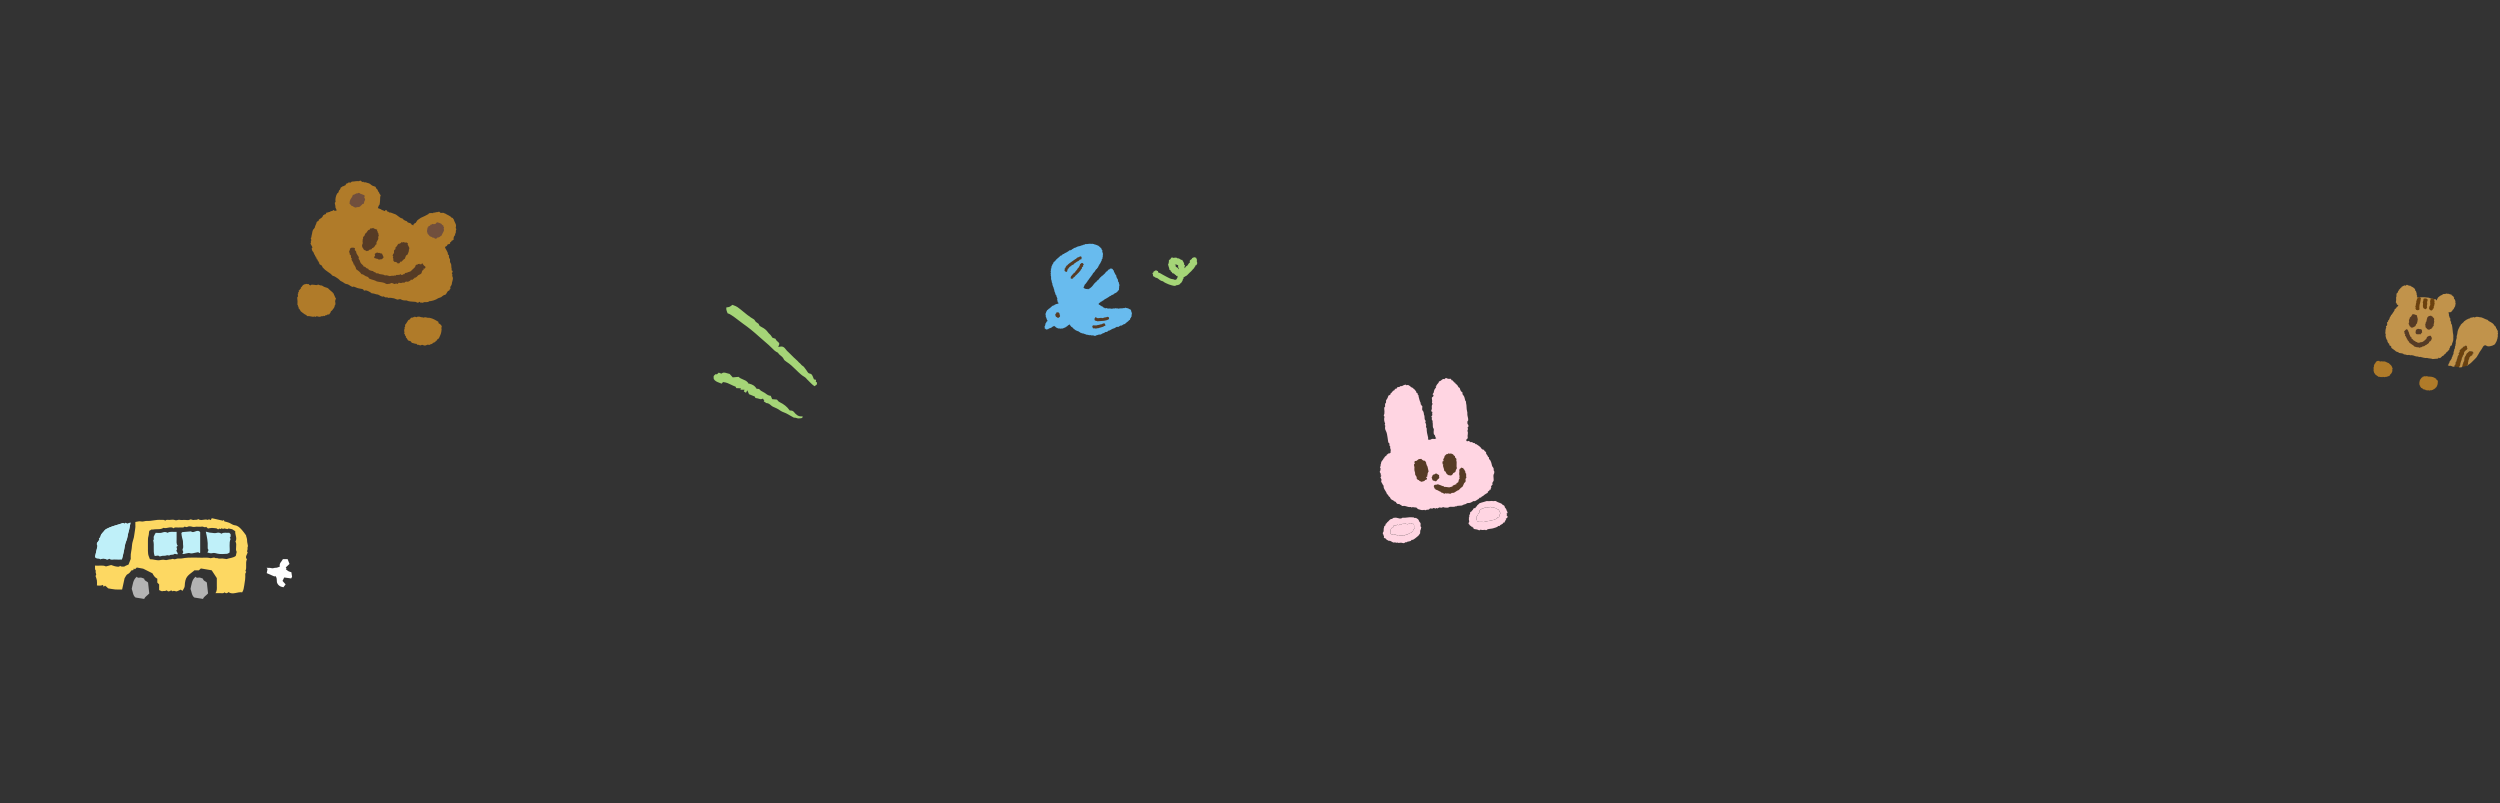 <?xml version="1.0" encoding="UTF-8"?><svg id="_レイヤー_3" xmlns="http://www.w3.org/2000/svg" viewBox="0 0 990 318"><rect x="0" y="0" width="990" height="318" fill="#333333" stroke="none"/><defs><style>.cls-1{fill:#a5d577;}.cls-2{fill:#563b25;}.cls-3{fill:#b07b29;}.cls-4{fill:#bff0f9;}.cls-5{fill:#b3b3b3;}.cls-6{fill:#6b410e;}.cls-7{fill:#fff;}.cls-8{fill:#ffd5e2;}.cls-9{fill:#c1934b;}.cls-10{fill:#68bbee;}.cls-11{fill:#fdd862;}.cls-12{fill:#714f3d;}</style></defs><path class="cls-1" d="M316.39,165.71c-.39,0-.71-.06-1.01-.18-.22-.09-.51-.14-.8-.14-.07,0-.14,0-.2,0l-.72-.4c-.65-.36-1.27-.7-1.89-1.07-.43-.26-.88-.43-1.32-.6-.54-.21-1.05-.41-1.5-.75-.83-.64-1.81-1.06-2.75-1.47l-.14-.06c-.26-.11-.51-.33-.77-.55-.48-.41-1.03-.88-1.85-.88h0c-.31-.31-.7-.48-1.04-.61l.29-.2-.56-.95-.46.16c-.11.06-.16.09-.28.09-.07,0-.16-.01-.26-.03-.83-.27-1.43-.38-1.99-.47l-.23-.56-2.31-.94-.65-1.55-.55.99-.85-.53.28-.67h-1.62s.17-.57.17-.57l-1.81-.07-.3-.6-.2-.07c-.51-.17-1-.41-1.53-.67-.9-.45-1.84-.91-2.97-1.03l-.26-.03-.54.63c-.26-.11-.53-.21-.8-.31-.98-.36-1.82-.68-2.33-1.54,0-.13-.02-.26-.03-.39-.03-.3-.06-.61.02-.78.09-.2.34-.4.6-.61.07-.06.14-.11.21-.17l.44.12.73-.69,1.07.4.22-.16c.24-.18.49-.26.78-.26.36,0,.76.12,1.18.25.35.11.7.22,1.08.28l1.22,1.37,2.32-.21c.48.51,1.13.77,1.76,1.03.66.27,1.29.53,1.74,1.04l.16.19h.12s-.1.28-.1.28l.51.14c1.5.42,2.2.88,2.79,1.82l.12.19.22.04c.14.02.29.04.45.04.11,0,.28.02.36.04.46.61,1.08.93,1.63,1.21.34.18.67.34.94.57.54.44,1.2.89,2.03.92l.56,1.32,1.89.17.04.05c.27.36.56.73,1.08.99,1.63.79,2.87,1.79,3.79,3.07l.15.21h.25c.72.01,1.12.2,1.54.73.6.75,1.46,1.61,2.74,1.61.1,0,.2,0,.3-.02h0c.08,0,.25.08.41.17,0,0-.02.02-.02.03-.26.34-.4.5-.62.53-.36.05-.64.08-.89.08Z"/><path class="cls-1" d="M322.54,152.92c-.76-.48-1.41-1.14-2.08-1.83-.3-.3-.59-.61-.9-.9-.07-.07-.14-.15-.2-.23-.16-.19-.35-.43-.66-.61-.57-.33-1.11-.7-1.58-1.11-.67-.57-1.31-1.2-1.93-1.81-1.14-1.11-2.31-2.26-3.72-3.15-.58-.37-.95-.71-1.09-1.03-.3-.69-.83-1.11-1.3-1.48-.37-.3-.73-.58-.92-.95l-.08-.15-.16-.07c-.92-.42-1.62-1.12-2.35-1.87-.36-.37-.74-.75-1.15-1.1-1.25-1.07-2.5-2.13-3.69-3.21-2.27-2.06-4.38-3.76-6.44-5.2-.65-.45-1.27-.93-1.89-1.42-.87-.67-1.77-1.37-2.73-1.98-.52-.33-.96-.62-1.52-.71-.55-1.38-.61-1.6-.49-2.4.02,0,.04,0,.05,0,.38-.02.78-.04,1.16-.2.41-.18.75-.46,1.05-.72.03-.03.06-.05.1-.08.19.08.38.15.57.22.54.21,1.05.41,1.46.69.81.58,1.61,1.23,2.37,1.86.95.78,1.93,1.59,2.99,2.29.16.11.33.21.5.3.45.26.87.5,1.03.86.23.5.65.75.98.96.37.23.57.36.62.65.09.47.59.75,1.09,1q1.61.79,2.43,2c.23.34.47.56.71.77.13.12.26.24.38.37.12.13.21.28.35.49.08.13.39.58.39.58l1.23.41c.15.55.56.9.9,1.19.52.44.72.64.49,1.22l-.33.84.89-.16c.13-.02.25-.03.36-.03.63,0,1.17.33,1.64,1.01.37.54.82.94,1.25,1.34.24.22.47.43.69.67.84.91,1.73,1.71,2.79,2.66.1.09.18.19.27.29.18.22.38.46.7.66.11.07.23.22.36.38.18.23.38.49.69.65.42.22.68.59.98,1.02.15.21.29.42.46.61.11.13.21.29.3.46.26.44.54.89,1.03.95.83.1,1.05.58,1.42,1.55.07.17.13.35.21.52l.1.24.82.19-.08.77.48.3-.05.73-.92.73Z"/><path class="cls-1" d="M466.37,102.39c.67-.39,1.1.73,1.76.51.24.5.66.96.8,1.55,0,.04-.14.2.03.41.04.04.14.03.17.07.19.26.2.59-.13.68l.13.64.57-.8c.82-.18.77-1.2,1.53-1.49-.12-.2-.15-.63,0-.84.21-.3.78-.41.87-.93l.83-.35c.24.08.46.28.68.13.07.31.39.73.43,1.01,0,.07-.15.26-.14.34.03.23.2.59.23.88,0,.04-.27.73-.31.76-.12.1-.38.13-.53.23l.1.24c-.26.03-.45.7-.57.8-.42.33-.37.37-.68.71-.35.38-.52.62-.98.98s-.89,1-1.29,1.25c-.36.22-.54.21-.9.52-.11.1-.31.08-.34.35l.19.13c-.51.19-.37.7-.59,1.09-.05.09-.47.74-.51.78-.07.06-.19.05-.24.1-.06.07-.22.36-.25.39-.17.12-.72.33-.95.4-.04.01-.12-.08-.17-.07-.27.08-.58.31-.83.35-.34.06-2.04-.4-2.41-.58-.77-.37-1.7-.64-2.34-1.24-.89-.14-1.35-.6-2.01-1.11-.36-.28-.71-.22-1.18-.48-.03-.02-.02-.1-.05-.12-.25-.14-.52-.19-.72-.39.14-.17-.02-.28-.03-.41-.01-.14.17-.39-.2-.47.1-.28.14-.48.47-.55l-.1-.24c.39-.11.55-.45.96-.55.04-.01.11.07.17.07.08,0,.15-.09.18-.08.04.01.21.45.51.2l.11.58c.18,0,.23.24.24.25.02,0,.2-.13.43.03.66.45,1.22.65,1.84,1.04.58.36,1.07.54,1.62.85.87.48,1.12.45,2.01.62.14.03.42.21.51.2.13-.02.23-.17.41-.03.33-.46.89-1.02.5-1.61l-.36.15c-.09-.42-.31-.5-.68-.62l.07-.17c-.1-.06-.26-.08-.34-.14-.05-.04-.04-.16-.08-.18s-.11.08-.18.08c-.51-.05-.44-.41-.62-.64-.07-.09-.4-.04-.44-.37.17-.34-.55-.37-.59-.73,0-.06.08-.12.07-.17-.14-.6-.45-1.21-.49-1.82l.24-.1-.15-.36s.14-.02.18-.08c.18-.24-.1-.71.12-1.03.14-.21.4-.25.54-.37.03-.03.21-.46.32-.56.44-.31.68.08.86.05.52-.07,1.37-.31,1.71.25ZM465.25,104.54c-.08.03-.03.15.05.12s.03-.15-.05-.12ZM466.91,106.63c-.18-.49-.54-.94-.34-1.46l-.05-.12c-.17-.04-1.03-.51-1.11-.3.22.28.06.69.26.94.1.13.89.26.88.75l.36.2Z"/><path class="cls-10" d="M447.75,122.61c-.11-.07-.33-.1-.42-.17-.12-.09-.18-.1-.34-.2-.42-.26-.92-.18-1.35-.42-.33.24-.55.27-.97.15l-.26.2c-.36-.19-.71.02-1.07-.07l-.19.17c-.31-.1-.74-.23-1.03-.08l-.06-.15-.54.06-.04.1c-.34-.18-.8.02-1.18.07-.2.03-.7-.12-.74-.12-.45.05-.6.08-1.04,0-.17-.03-.19-.17-.2-.17-.07-.03-.35.09-.43.1-.09.01-.29-.09-.39,0-.04-.3-.54-.23-.7-.44-.15-.19-.23-.43-.57-.32-.09-.32-.28-.14-.5-.35-.03-.03-.03-.1-.06-.15-.05-.06-.47-.15-.52-.21-.06-.08-.08-.24-.14-.33.19,0,.27-.26.34-.32.2-.14.45-.2.57-.5.07-.05.4.06.44-.19l.1.04.08-.21.25-.02c.55-.63,1.2-.74,1.83-1.21.31-.23.67-.3.86-.62.35.09.68-.43.85-.45.68-.07.65-.38,1.11-.64.17-.1.42-.15.59-.25.24-.15.34-.49.68-.55-.13-.27.11-.26.24-.36.03-.03.17-.23.18-.29-.07-.51.11-.81.05-1.32,0-.05.14-.45.14-.49-.01-.11-.15-.2-.05-.32l-.26-.19.15-.06c-.09-.1,0-.18,0-.21-.08-.35-.44-.61-.48-.92,0-.05.09-.16.08-.21-.05-.38-.47-.78-.54-1.07-.05-.22-.25-.41-.13-.72-.44-.41-.61-1.07-.9-1.52-.02-.03-.09-.02-.1-.04.19-.46-.17-.53-.31-.73-.09-.13-.1-.29-.26-.41-.15-.11-.39-.12-.54-.16l-.04.1-.31-.13-.35.41c-.42-.11-.59.43-.83.7l-.36.07.06.15c-.3.05-.32.27-.46.45-.18.25-.4.42-.61.6-.27.23-.45.53-.86.62-.06.36-.33.4-.54.57-.23.19-.36.54-.62.78-.11.1-.22.26-.23.27-.09.07-.27.09-.37.16-.11.08-.2.42-.24.45-.09.07-.28.09-.37.16-.05.04-.08.28-.13.31-.12.09-.18.06-.34.23-.28.31-.5.72-.78,1.02-.3.34-.51.54-.87.8-.09.06-.18.16-.19.17-.16.1-.43.1-.48.29h-.39s-.06-.15-.06-.15c-.31.23-.57-.04-.86.02l-.06-.15-.15.06c-.1-.25-.5-.15-.54-.46l.14.03c.08-.08.03-.2.03-.23.04-.19.22-.31.24-.45.01-.09.03-.36.12-.44.5-.41.69-.81,1.08-1.32.04-.06.02-.13.15-.15l-.06-.15c.26.05.48-.66.66-.8.33-.27.36-.62.74-.92.05-.04.08-.28.13-.31.1-.08.26-.04.28-.25,0-.04-.05-.09-.05-.11l.22-.09c-.06-.34.5-.74.74-1.01.22-.24.34-.66.63-.96.06-.06.26-.17.34-.23.05-.04.08-.28.13-.31.19-.15.29-.12.37-.46.07-.33.28-.28.2-.56l.22-.09-.06-.15c.46-.39.59-1.04.88-1.5.11-.17.19-.29.19-.47,0-.08-.11-.17,0-.3.14.1.1-.07.26-.11-.04-.23-.12-.55.15-.67-.13-.34.06-.62,0-1,0-.05.09-.16.08-.21-.03-.2-.38-1.08-.34-1.2l.15-.06c0-.18-.19-.26-.21-.3-.13-.19-.19-.35-.22-.51-.06-.32-.34-.36-.5-.57-.23-.3-.13-.17-.41-.35-.08-.05-.22-.25-.3-.3-.06-.04-.72-.3-.78-.32-.25-.06-.43-.11-.63-.25l-.18.08c-.11-.26-.45-.19-.66-.24-.2-.04-.39-.26-.5.04-.84-.33-1.59.17-2.43,0-.26.18-.48.4-.84.27-.25.32-.55.18-.81.34-.23.15-.9.29-1.16.32-.41.05-.94.51-1.32.56-.12.02-.28.05-.4.08-.16.43-.79.31-.9.73l-.07.03c-.2-.15-.41.17-.44.19-.02,0-.32-.03-.36-.02-.08.02-.17.08-.26.11l.06.15c-.19,0-.2.08-.26.11-.33.21-.66.36-.96.58-.18.13-.6.04-.67.46-.38-.04-.78.24-.96.58h-.18s-.04.09-.04.09l-.25.02c-.68.82-1.75,1.32-2.25,2.25-.08-.03-.36.19-.48.29-.07.05-.09.5-.25.63-.33.26-.23.58-.44.79-.17.18-.23.42-.11.65-.23.08-.17.27-.06.46h-.21c-.09.19-.18.38.06.45.01.23-.23.58-.19.77.02.09.11.21.12.29.02.14-.3.59.03.89l-.15.06c0,.28.13.56.18.83.06.35-.11.93.1,1.26.14.22.12.83.25,1.19l.14.12c-.07.33.19,1.2.34,1.41.22.3.17.73.33.98.18.29.07.76.26,1.02.19.26.21.58.3.91.05.21.15.41.36.45-.08.47.35.9.41,1.38.02.18-.26.36.06.75.12.15-.17.65.31.73l.07.36c-.13,0-.14.15-.15.15-.03,0-.07-.05-.1-.04-.36.09-.5.15-.87.2-.08.01-.23.33-.44.19-.09.41-.5.24-.78.42-.26.17-.52.46-.76.67-.22.18-.48.33-.64.53-.15-.12-.27.26-.38.33-.15.1-.44.16-.47.42-.02.23-.09.26-.29.43-.11.09-.02.42-.03.44,0,.02-.08.01-.11.05-.1.13-.07.31-.12.44l.07.58.1.04-.1.39c.33.38.34,1.06.65,1.54.02.03.14.02.15.15-.16,0-.19.16-.23.18-.06.04-.17.05-.22.09-.05.04-.14.42-.21.52-.05.08-.27.2-.25.32.04.31-.07.44-.12.74-.02.13-.26.32-.24.45.01.09.11.2.12.29,0,.05-.09.16-.08.21.04.27.19.22.3.3.04.03.13.16.17.19.04.03.22.1.26.11.02,0,.05-.03.07-.03.04,0,.08.05.1.04.12-.02.25-.13.37-.16.03,0,.07.05.1.04.11-.01.09-.12.12-.14.24-.16.63-.32.88-.37.37-.08.57-.38.82-.52.2-.12.47-.13.59-.34,0,.17.35.26.39.31.16.2.32.26.45.46l.15-.06c.09.21.19.1.36.24.41.32.77-.05,1.18.23.15-.2.57-.02.83-.09.31-.08.65-.33.95-.4.16-.04.31-.07.38-.33l.07-.03c.32.15.41-.23.48-.29.11-.09.28-.06.3-.3.2.12.23-.07.29-.12.06-.05.17-.03.19-.17l.32.25.07.36.15-.06c.05.45.49.45.72.69.22.23.45.51.65.72l.15-.06c.13.37.58.43.77.58.14.11.25.04.42.17.17.13.63.07.7.44l.15-.06c.07.16.36.35.55.37.04,0,.09-.05.11-.05s.01.08.05.11c.16.13.44.13.62.13.05,0,.09-.05.11-.05l.06.15c.26-.1.44.28.74.12.15.3.31.26.59.27.31.01.74.14,1.06.24.07-.25.62.06.71.04.17-.02.92-.03,1.01.05.03.03.03.1.05.11.02,0,.39-.02.5.05.28-.17.4-.28.73-.31.22-.02.47-.18.76-.24.11-.02.46.05.53.03.25-.05.64-.25.74-.49l.21.08.34-.23.25-.02.3-.3c.19,0,.48-.23.75-.06l.07-.03c.17-.18.36-.47.64-.53.08-.02.21.04.4-.08.72-.47,1.33-.78,2.02-.94.11-.03.22-.11.33-.14l-.06-.15c.12-.08.24.03.36-.07.03-.02.02-.09.04-.1.37,0,1.06.11,1.16-.32.2.03.28-.17.51-.22.03,0,.25.06.28.05.3-.05.86-.69,1.22-.6l.15-.06c.35-.39.84-.71,1.28-1.06.06-.05.26-.33.42-.44.08-.05.22-.07.29-.12.1-.08.1-.6.22-.7.14-.12.31-.19.21-.43l.26-.2c-.08-.25-.05-.6.07-.85l-.1-.04.17-.42c-.1-.28-.24-.4-.28-.66-.01-.11-.03-.2-.05-.32-.02-.13-.15-.3-.19-.44Z"/><path class="cls-2" d="M428.27,102.61c-.11.03-.22.11-.33.14-.04,0-.16-.07-.32.05-.13.09-.31.38-.35.41-.27.22-.81.36-1.11.64-.35.33-.44.27-.74.49-.06.04-.22.34-.27.38-.22.15-.64.23-.88.37l-.02.27c-.18.1-.33.13-.51.13-.06.25-.46.43-.48.59,0,.04.05.09.05.11,0,.02-.08.01-.11.05-.03.02-.02.09-.04.1s-.07-.05-.1-.04c-.12.01-.19.11-.21.22-.04.24-.17.44-.22.7,0,.02.04.05.03.07-.08.3-.23.32-.51.43l-.06-.15-.15.06c0-.22-.24-.21-.29-.27-.07-.08-.11-.24-.05-.32l-.12-.08c.26-.09.15-.34.12-.53-.02-.17.21-.19.28-.25.05-.04.06-.35.14-.49.12-.21.38-.33.43-.62l.25-.02c.16-.31.27-.4.54-.57.03-.02.16-.15.19-.17.41-.26.82-.58,1.2-.85.4-.29.82-.58,1.2-.85.11-.08.23-.08.36-.07l-.06-.15c.16,0,.19-.15.23-.18.15-.13.49-.35.7-.38.03,0,.09.08.18.01.13-.1.28-.33.51-.22l.12-.14c.23.03.27.21.43.29-.1.12.04.21.05.32s-.09.3-.1.39c0,.04.05.09.05.11Z"/><path class="cls-2" d="M428.84,104.97c.1.15.18.47.03.59-.09.07-.23.19-.29.12-.07.26-.31.51-.15.76-.03.07-.31.19-.37.24-.06.05-.15.47-.21.52-.04.03-.12.03-.15.06-.25.29-.13.36-.5.65-.35.27-.7.75-1.03,1.04l-.14-.03.06.15c-.27,0-.28.27-.34.32-.23.18-.33.43-.6.43-.09.28-.24.51-.54.57-.03,0-.07-.05-.1-.04-.05,0-.1.06-.15.06-.07,0-.2-.15-.32-.04l-.06-.54c.1-.25.17-.54.42-.65l-.06-.15.14.03c.09-.28.33-.41.54-.57.14-.11.04-.57.49-.47l.38-.42-.06-.15c.37-.21.51-.56.8-.86.16-.16.02-.16.13-.31.08-.11.29-.22.38-.33.16-.21.29-.62.48-.9.08-.11.04-.41.14-.49.06-.04.16-.05.22-.09.03-.02.13-.22.16-.24.16-.12.25-.04.32-.05.09,0,.17-.11.3,0,.1.25.65.52.29.79h-.21Z"/><path class="cls-2" d="M438.94,125.52c.08.14.25.25.28.45,0,.07-.16.24,0,.39-.08.05-.19.06-.26.11-.4.29-1.19.49-1.75.57-.78.11-1.88.08-2.73.2-.08-.24-.2-.13-.35-.11-.03,0-.56-.21-.57-.23-.15-.18-.06-.43-.18-.62,0-.04.14-.25.18-.29.03-.03.1-.03.11-.05,0-.02-.12-.29.16-.33.03,0,.45.17.47.19.03.04.03.11.06.15.03.03.48.06.59.05.38-.01.77-.09,1.15-.14.05,0,.23.12.31.13.25.03.8-.22,1.09-.29s.6.02.87-.2c.19-.16.38.13.57.02Z"/><path class="cls-2" d="M437.32,128.03l.29.27c-.08.13,0,.33.16.37l-.07.33c-.16.12-.34.04-.4.08-.09.07-.14.12-.26.2-.37.26-1.56.44-1.68.54-.32.26-1.01.04-1.45.36-.02,0-.01-.08-.05-.11-.08-.06-.69-.05-.84-.03-.01,0-.25-.09-.26-.11-.13-.16-.04-.31-.05-.32s-.17-.06-.2-.26c-.02-.12.3-.27.15-.45l.04-.02c.14.1.26-.06.4-.08.2-.04.65.28.78.01l.21.08c.55-.24,1.15-.14,1.71-.46l.21.08.04-.1c.27.09.47-.29.69-.21l.04-.1.54-.06Z"/><path class="cls-2" d="M419.2,123.68c0,.13.13.13.15.15.06.09.32.52.32.56,0,.05-.09.16-.08.21.02.15.2.37.22.51,0,.06-.13.27-.15.37l-.6.43c-.25-.1-.54-.17-.65-.42l-.15.06c-.04-.2-.32-.26-.2-.48l-.17-.19c.08-.11-.01-.17-.02-.25,0-.02.13-.35.15-.37.04-.03.11-.03.15-.06.18-.19.09-.16.11-.26,0-.07.09-.18.11-.26.11.09.18-.02.25-.02.19,0,.38.16.57.02Z"/><path class="cls-3" d="M132.43,121.09s.15-.03.18-.08c.51-.88.02-1.27.11-1.88.04-.27.39-.92.28-1.15-.02-.03-.15-.02-.19-.07-.2-.23-.17-.65-.49-1.07-.16-.21-.04-.45-.19-.67h-.37s.1-.25.1-.25c-.53-.44-.99-.9-1.51-1.31-.25-.2-.38-.43-.42-.45-.36-.26-1.25-.38-1.69-.63-.17-.1-.39-.25-.6-.37-.36-.21-.68-.12-.83-.16-.32-.08-.65-.27-.97-.37l-.1.26c-.53.14-2.21-.4-2.65-.03-.06.05-.04.18-.07.19-.14-.07-.33-.09-.45-.17-.06-.04-.36-.35-.42-.45-.31.2-.63-.01-.88-.03-.07,0-.25.14-.36.16-.04,0-.1-.06-.13-.05-.11.03-.78.33-.8.37-.13.17-.22.46-.5.55l.08.18c-.36.09-.59.39-.42.73-.49.1-.37.61-.86.71l.11.49-.43.36.26.1-.3.41.1.93-.32.47c.13.94.17,1.99.09,2.92l.26.1-.15.39c.34.12.47.53.28.84.38.04.85,1.17.94,1.24.55.4,1.09.87,1.62,1.2.27.17.67.19.81.6l.26.1c.51-.11,1.05.08,1.57.15.23.03.51.1.7.11.08,0,.28-.17.36-.16.26.02.48.33.79.07.06-.05.04-.18.07-.19.4.14,1.1.32,1.46.25.35-.06.74-.44,1.17-.15l.1-.26c.6.41.67-.09.8-.15.08-.04.85.04.89-.41.17.16.66.07.77-.08.05-.07.04-.19.1-.26.09-.12.26-.12.32-.47.12-.63.38-.46.55-.68.35-.46.97-1.17,1.07-1.67.01-.05-.1-.14-.08-.18Z"/><path class="cls-3" d="M174.75,131.49c.04-.34.1-.77.13-1.14,0-.06-.12-.43-.11-.49.02-.17.18-.37.19-.52,0-.03-.26-.6-.28-.63-.33-.24-.6-.55-1.01-.67l.1-.26-.26-.1.1-.26c-.9-.5-2.1-1.28-3.21-1.5-.05-.01-.14.1-.18.08l-.21-.23c-.76.39-1.43-.52-2.24.05-.14-.18-.72-.16-.96-.21-.53-.1-.82-.41-1.45-.1l-.08-.18-.34.32-.78-.29-.1.26c-.23-.21-.57.18-.73.17-.96-.08-.57.3-1.08.71-.12.09-.48.17-.54.24-.49.66-.76,1.38-1.3,1.88l.02.75-.28.34.11.49c-.38.23-.13,1.31-.07,1.75l-.18.08c0,.24.31.32.32.34.04.09-.06.67.45.76-.32.5.13.58.34.87.16.22.21.54.45.76.28.25.42.21.65.24.12.02.26.12.39.15l.5.63c.6.04,1.12.43,1.79.37l.55.5.36-.16c.02.19.56.27.78.29.1,0,.44-.25.54-.24.32.03.82.35,1.22.31l1.02-.36.7.11c.31-.35.8-.24,1.16-.53.08-.07.26-.28.3-.41l.26.1.84-.65-.08-.18.46-.05c.12-.49.28-.68.76-.83.37-.97.85-1.63.97-2.6Z"/><path class="cls-3" d="M178.43,114.2c.01-.14-.3-.32-.02-.75.1-.15.25-.34.32-.47.24-.42.19-.8.26-1.09.11-.45.26-.75.31-1.22.02-.18.05-.37.07-.57,0-.08-.28-.77-.28-.84.04-.46.17-.6-.18-1.1l.05-.13c.5-.25.33-.93-.2-1.04.29-.45,0-.68-.02-1.12-.05-.8.08-1.13-.41-1.86-.35-.51.12-1.1-.29-1.59-.27-.31-.34-.92-.28-1.44-.59-.09-.35-.49-.43-.83-.07-.27-.69-1.38-.82-1.57-.12-.17-.17-.44-.28-.63.03-.38.42-.33.63-.5.22-.18.25-.43.37-.6.13-.18.66-.14.84-.28.28-.21.14-.28.15-.39.03-.37.38-.32.45-.42.07-.1.07-.29.15-.39.15-.2.78-.1.86-.71,0-.06-.09-.12-.08-.18.07-.56.18-1.07.67-1.38l-.11-.49c.6-.21.22-1.22.41-1.48.36-.49-.13-.6-.1-.93.05-.55.21-.65.05-1.32-.09-.36-.55-1.11-.57-1.25-.06-.37-.2-.29-.24-.54-.01-.07.09-.16.07-.19s-.15-.02-.19-.07c-.07-.09-.28-.55-.37-.58l-.31.03c-.62-.89-1.83-1.14-2.61-1.72-.06-.05-.2.02-.52-.19-.35-.23-.57-.04-.88-.03-.12,0-.26-.18-.44-.02l-.55-.5c-.17,0-.61.2-.67.19-.56-.05-.84.19-1.41.21-.08,0-.16-.09-.19-.07l-.1.26c-.39-.08-.86-.05-1.25-.02-.51.03-.41.06-.67.41-.11.14-2.75,1.4-3,1.47-.08.02-1.26.85-1.31.92-.22.31-.44.73-.7,1.07-.06.08-.63.25-.76.45-.1.15-.13.41-.22.58l-.41-.3-.18.08c-.14-.86-1.15-.7-1.67-1.07-.12-.09-.02-.4-.55-.5-.37-.07-1.2-.51-1.41-.97l-.13-.05c-1.09-.08-2.02-1.56-3.18-1.79-.41-.08-.89-.41-1.43-.54-.14-.03-.67.13-.78-.29l-.44-.02-.24-.54-.63-.09-.15.39c-.14-.07-.33-.09-.45-.17-.45-.28-.65-.17-.91-.34-.05-.03-.04-.15-.08-.18-.23-.13-1.33-.44-1.36-.51.17-.34.24-.79.41-1.1.02-.05.15-.03.18-.08.19-.29.26-1.53.29-1.96.03-.37,0-1.02.05-1.32.03-.17.18-.37.19-.52.02-.22-.49-.63-.54-.94-.07-.45-.47-.5-.54-.94-.09-.63-.83-.91-.88-1.22-.01-.07.09-.16.07-.19-.14-.32-1.3-.42-1.7-.79-.48-.44-.82-.74-1.59-.89-.4-.08-.86-.41-1.4-.23l-.34-.28-.36.16-.55-.5c-.32-.24-.62.16-.8.15-.46-.04-.74-.03-1.19,0-.54.04-1.05.2-1.54.16-.16-.01-.53.48-.76.45-.12-.01-.27-.14-.39-.15-.29-.03-.62.63-.96.38l-.65.94-.26-.1c-.06.41-.49.2-.74.39-.25.19-.54.4-.81.58l-.02.44-.18.08.08.18c-.58.12-.49.8-.75,1.2-.03.04-.38.25-.41.29-.53.82-.89,2.45-.65,3.31l-.32.47c.09.44.2.88.26,1.28.01.08-.03.37-.02.44.1.45.65.92.37,1.4-.19-.15-.29.01-.37,0-.08,0-.17-.09-.26-.1-.06,0-.14.1-.18.08-.03,0-.13-.31-.41-.3-.14.34-.69.57-1.02.36l-.15.39c-.35-.12-.84.23-1.22.28-.07.01-.16-.09-.19-.07-.07.03-.4.56-.42.73-.41-.18-.62.35-1.05.42-.12,1.06-1.23,1.15-1.74,1.87l.03.31c-.38.19-.8.23-.86.71-.08.59-.46,1-.63,1.69-.05.19.02.22,0,.37l-.28-.03.03.31c-.64.36-.76,1.25-.86,1.9-.09.56-.32,1.12-.33,1.66l-.23.21.28.84-.28.34c.26.36.06.62-.08,1.01l.78,1.48-.32.47c.05.2.24.99.4,1.11.6.44.35,1.13.97,1.55l-.1.26.26.1.05.46.18-.08.28.84.32.12-.1.26.26.1-.1.26.39.15-.1.26c.43.03.3.66.32.71.07.15.82.54,1.01.67.1.07.22.64.32.71.39.29.57.64.97.96.75.59,1.63,1.15,2.22,1.58.33.24.48.58.63.68.23.15.64.2.91.34.49.25,1.05.69,1.54,1.02.27.18.65.65.76.73.24.17.63.27.99.52.76.52.83.69,1.77.81.45.06,1.59,1.04,2.11,1.09.08,0,.28-.17.36-.16.12.01.8.27.91.34.5.33,1.73.49,2.44.62.63.11.54.45.68.55.4.29.61-.03.75-.02.61.06,1.99.77,2.37,1.19.95-.03,1.47.42,2.48.49.32.02,1.66,1.19,2.26.7.26.24.39.22.6.37.26.2.74-.11,1.01.08.05.04.04.16.08.18.62-.15,1.83.02,2.45.18.41.11.92.43,1.3.49.45.07.88-.47,1.62.02.37.24,1.38.4,1.96.29,1,.54,2.34.45,3.49.57.35.04.37.11.52.19.4.23.86.24,1.04-.2.28,0,.34.25.41.3.15.11.25-.04.31-.03.23.04.43.16.7.11.15-.03.44-.25.54-.24.6.05,1.15-.02,1.74-.09l.1-.26c1.12-.01,2.82-.53,3.71-1.2.17-.13,1.01-.29,1.2-.44.64-.48.77-.77,1.62-.95.31-.07.53-.7.74-.98.1-.15.21-.31.32-.47.06-.08.48-.16.54-.24.07-.1.08-.28.15-.39.05-.08.29-.13.32-.47Z"/><path class="cls-2" d="M167.77,106.28c-.01.06-.08.13-.07.19,0,.11.15.21-.02.44-.05.06-.31.1-.36.16-.16.21-.33.75-.34.91-.05.6-1.31.9-1.45,1.09-.27.36-.88,1.04-1.37.89-.07.53-.71.36-.78.89l-.7-.11c.06.39-1.07.87-1.28.85-.36-.03-.6-.21-1.01.14-.11.09-.04.23-.45.2-.79-.06-.51.05-1.1.18-.11.02-.42-.05-.57-.07-.09,0-.17-.09-.26-.1-.26-.02-.37.53-.63.5-.16-.01-.36-.18-.52-.19-.1,0-.44.25-.54.24-.32-.03-.81-.37-1.17-.44l-1.02.36c-.53-.06-.79.27-1.32-.05s-.76-.41-1.43-.54c-.37-.07-2.04-.27-2.22-.39-.4-.27-1.61-.69-2.08-.78-.18-.03-.77-.25-.91-.34-.13-.08-.34-.56-.37-.58-.22-.16-.75-.24-1.04-.39-.51-.25-1.02-.85-1.64-.76-.46-.86-1.31-1.41-2.08-1.97-.14-.1-.04-.48-.19-.67-.25-.3-.1-.6-.52-.79l.1-.26-.39-.15c.02-.47-.42-1.16-.67-1.58-.2-.35-.24-.53-.03-.9l-.32-.12-.11-1.08-.47-.32c.23-.27-.22-.9-.2-1.04.03-.37.5-.85.31-1.22l.67-.41.88.03c.72.18.4.39.37.8-.02.22.6.59.58.81-.07.88,1.1,1.86,1.05,2.32s-.26.3.11.71c.33.37.32.92.65,1.43s1.03.8,1.22,1.49c.52-.28.76.37.99.52.2.13.6.16.78.29.06.05.1.31.16.36.29.21,1.4.56,1.74.5l.29.41.57.07.29.41.88.03c.65.61,1.89.19,2.65.84.65-.26,1.28.16,1.83.24.38.06,1.13-.36,1.56,0l.1-.26.7.11c.3-.68,1.53.07,1.87-.63l.54.35c.3-.09.72-.05.83-.43l.39.15v-.37c.12-.03.36-.21.44-.2.62.05.66-.28,1.33-.39.59-.09.86-.47,1.31-.92.5-.5,1.21-.86,1.2-1.62.17,0,.19-.18.23-.21.21-.16.48-.04.67-.19.06-.05.04-.18.07-.19.03-.01.38.11.55-.09l.21.23.68-.04.15-.39c.32.05.41.47.57.66.09.11.3.34.42.45.09.09.31.03.38.37,0,.04-.09.19.03.31l-.54.46-.15-.2Z"/><path class="cls-2" d="M149.38,90.93l-.07.57c.42.03.23.5.24.54.1.21.36.01.3.78,0,.08.17.28.16.36-.02.19-.21.45-.24.65-.05.32.22.6-.13,1.14-.2.3-.31.59-.47.86s-.14.58-.03.88l-.36.16c-.32.57-.7,1.32-1.41,1.4-.31.93-.81.16-1.4.96-.1.14-.58.06-.76.24l-.47-.32c-.21.16-.31-.22-.65-.24-.13-.44-.55-.77-.66-1.21,0-.03-.07-.59-.06-.62.04-.24.26-.54.29-.78.04-.27-.16-.47-.05-1.06.01-.06,0-.38.02-.44.03-.17.16-.35.19-.52,0-.05-.09-.12-.08-.18.06-.45.43-.49.55-.68.15-.24.19-.67.34-.91.03-.04.36-.23.41-.29.25-.3.69-1.15.97-1.19.18-.03.14.13.45-.2.05-.06.04-.18.1-.26.17-.23.53-.12.71-.11.09,0,.39-.21.54-.24.03.23.22.19.34.28.24.17.5.24.78.29.15.03.3.13.45.17Z"/><path class="cls-2" d="M161.55,96.39c-.02.11-.12.23-.12.32-.01.19.59,1.11.65,1.43.07.38-.14.61-.21.96-.01.05.09.13.08.18-.08.29-.45,1.37-.58,1.56-.03.04-.5.24-.58.37-.21.33-.29.93-.49,1.3-.46,0-1.26,1.23-1.4,1.18l-.08-.18c-.14-.05-.58.53-.64.72l-.71.11c-.16-.55-.9-.66-1.38-.67l-.33-.5c.05-.45,0-.94-.21-1.41l.23-.21-.32-.34c.11-.22.15-.5.27-.71.02-.05.15-.03.18-.08.35-.58-.26-1.28.63-1.69l.1-.26c-.26-.53.34-.74.52-.99.13-.18.26-.54.42-.73.29-.34.28-.18.45-.2.28-.04.92-.38.93-.69.34.32.68,0,.81,0,.32.03.72.39,1.14.13l.67.4Z"/><path class="cls-12" d="M175.6,89.36s-.17.5.24.54c.02.25-.12.52-.14.76,0,.08.17.28.16.36-.07.74-.82,1.59-1.01,2.29-.64.22-.81.91-1.58.67-.09.49-.5.47-.88.56l-.26-.1c-.09-.44-.81-.27-.91-.34-.05-.03-.04-.15-.08-.18-.23-.15-.67-.19-.91-.34-.16-.1-.53-.68-.71-.86-.06-.06-.18-.04-.19-.07-.02-.05.11-.69-.32-.71.21-.23.08-.53.09-.63.04-.34.25-.81.13-1.14l.36-.16-.03-.31c.46-.2.93-.36,1.06-.86l.32.12.34-.32c.26.24,1.21.09,1.39-.15.05-.07.04-.19.1-.26.01-.02.42-.21.45-.2.15.01,1.41.49,1.56.58.04.03.23.35.29.41.08.07.51.3.54.35Z"/><path class="cls-12" d="M144.4,77.35c-.15.18.02.32,0,.37-.1.56-.32.34.06.84.13.17.21.65-.02.66l.08.18-.28.34.08.18-.18.08c.16.24-.06.49-.14.76-.42-.2-.68.35-.97.6-.22.19-.2.08-.45.42-.14.18-.73.15-.93.32l-.08-.18c-.46.22-.75.45-1.23.13-.37-.24-.3-.11-.39-.15-.04-.02-.03-.15-.08-.18-.22-.13-.6-.16-.78-.29-.06-.05-.1-.31-.16-.36-.08-.06-.2-.04-.26-.1-.07-.06-.04-.24-.28-.25.15-.19-.01-.3,0-.37,0-.12.13-.26.15-.39,0-.06-.09-.13-.08-.18.04-.2.19-.59.29-.78.14-.26.57-.81.7-1.07s.19-.58.32-.84c.03-.02.12.08.19.07.51-.08,1.41-.95,1.75-.53l.1-.26.63.09s.04.15.08.18c.29.17,1.84.62,1.88.71Z"/><path class="cls-2" d="M150.3,102.68l-.1.26c-.29-.2-.65-.49-1.06-.54-.09-.01-.29.24-.39-.15l-.31.03-.28-.25.07-.57.26.1c.18-.34-.24-.84-.02-1.12.06-.08.42-.15.54-.24.06-.05.04-.18.07-.19.03-.01.11.08.19.07.06,0,.13-.09.18-.08.17.03.35.16.52.19.05,0,.13-.09.18-.08.37.09.76.42,1.09.26l.61,1.34-.02.44c-.34.06-.33.25-.45.42-.09.12-.88.18-1.08.11Z"/><path class="cls-8" d="M594.81,199.82s.13-.04.19-.02c.07.03.71.47.74.51.15.2.12.45.18.62.07.18.82.7.61,1.27l.25-.02c-.06.35.26.62.2.93-.02.11-.23.25-.36.22-.09.25.17.52.17.55,0,.04-.11.09-.11.14-.01.09.03.21.03.31l.25-.02c.16.6-.13.94-.67,1.06l.17.49-.25.02c.03.36-.44.68-.42,1.04l-.5.04c-.1.78-1.23.64-1.46,1.38l-.51-.08c-.43.62-1.32.66-1.94.92-.52.22-1.64.19-2.36.45-.15.06-.16.37-.73.31-.05,0-.09-.11-.14-.11-.61-.07-1.18.26-1.77-.1l-.6.3c-.37-.22-.8-.33-1.17-.41-.28-.06-.98-.03-1.1-.35-.08-.22-.02-.48-.41-.41l-.02-.25-.31.03c-.14-.39-.67-.5-.74-.57-.03-.02.02-.13-.02-.19-.18-.27-.56-.26-.45-.84.01-.07.22-.2.23-.27.09-.46-.16-.86-.12-1.38,0-.08.16-.1-.03-.38.37-.26.13-.57.18-.9.01-.11.3-.53.32-.66.1-.56-.14-.62.49-.86.14-.05.21-.38.46-.54s.3-.61.56-.8l.69-.06c-.1-.37.19-.72.57-.68l.08-.51c.29.06.75-.65.89-.71.6-.23,1.14-.35,1.72-.52.16-.05,1.04-.36,1.11-.35.25.05,1.45.06,1.76-.02.45-.11.69.14,1.14.03.76-.19.87.11,1.42.38.35.18,1.61.56,1.77.8.04.06,0,.17.02.19ZM590.34,200.7c-.46.35-1.24.04-1.67.39l-.52-.21c-.41.42-1,.46-1.46.63-.07.02-.16.25-.23.27-.08.03-.18,0-.25.02-.02,0-.26.29-.29.34-.14.29-.02.54-.06.76-.01.07-.54.41-.67,1.06-.03.13-.55.74-.56.8-.03.14.04.83.08,1,0,.04.25.25.17.49.12.07.23.23.34.29.03.01.08-.02.13-.01.06.02.09.11.14.11.51.1,1.02-.03,1.51,0,.05,0,.21.18.51.08.67-.22,1.56-.29,2.11-.43.62-.16,1.25-.21,1.86-.41.26-.08,1.29-.47,1.39-.68.05-.12-.06-.2.29-.34.14-.05.5.03.55-.24.02-.08-.04-.18-.02-.25.1-.28.14-.34.2-.65.01-.07.22-.2.23-.27.01-.08-.01-.43-.04-.5-.02-.07-.25-.16-.27-.23-.04-.1,0-.27-.03-.38-.05-.13-.35-.34-.3-.54-.21.04-.4-.11-.58-.2-.49-.24-.85-.53-1.44-.64-.14-.02-.43-.08-.51-.08-.17-.02-.38.05-.56.05l-.02-.25Z"/><path class="cls-8" d="M548.95,213.64s.02-.13-.02-.19c-.23-.35-.68-.21-.93-.55l.07-.64-.28-.35.11-.14c-.27-.15-.35-.42-.31-.73.01-.11.3-.53.32-.66.06-.35-.02-.67.04-1.01.05-.25.21-.61.18-.9l.58-.55-.04-.44c.5-.12.47-.57.88-.83.43-.27.66-.87,1.29-1.12.1-.04.27,0,.38-.03.12-.04.49-.4.59-.43.16-.05.83-.1,1-.08.02,0,.23.07.39.09.72.12,1.45.58,2.14-.05.08,0,.17-.04.25-.02.82.16,2.2-.27,3.39-.16.25.02.71.02.89.05.07.01.2.22.27.23.17.03.46-.08.63-.05.07.01.3.27.41.34.03.02.1-.03.13-.01.41.26.64.83.8,1.26.02.04.38.33.42.47.18.6-.29,1.16.26,1.62l.02.25c-.18.12-.06.28-.09.39-.06.21-.26.54-.31.78-.05.27,0,.77-.04,1.01,0,.05-.54.8-.62.87-.14.12-.31.27-.47.42-.29.26-1.42,1.17-1.78,1.28-.14.04-.37,0-.5.04-.09.03-.26.38-.34.41-.29.11-1.05.32-1.24.23-.19.44-.65.21-.98.33-.15.06-.16.37-.73.31-.18-.02-.74-.17-.9-.18-.53,0-1.16.29-1.52-.12-.04,0-.07.12-.11.14-.28.07-.54-.02-.77-.19l-.37.16c-.58-.03-1.14-.64-1.7-.74-.11-.02-.27.05-.38.03-.06-.01-.95-.51-.99-.55ZM559.77,207.44c-.3.07-.59,0-.83-.18-.17.21-.67.26-.88.07l-.73.31-.78-.31c-.47.25-1.09-.15-1.61.39-.27-.22-.69-.12-.87.2l-.38.03-.4-.22c-.22.29-.8.6-1.11.35l-.43.16c.12.49-.11.84-.63.81-.1.18-.31.44-.39.6-.18.37,0,.68-.04,1.01,0,.03-.17.32-.22.4.13.1.31.49.49.53.33.06.68-.06,1.03.29l.35-.28c.12.18.26.07.39.09.07.01.6.43.67.45.18.03.35.05.51.08s.19-.13.24-.15c.07-.02,1.21,0,1.39,0,.05,0,.09.12.14.11.03,0,.49-.14.62-.18.24-.07.61-.58.99-.21.41-.5,1.05-.63,1.56-.89.08-.04.09-.2.3-.15l-.02-.25c.35-.01.51-.42.57-.74l.46-.54c-.16-.08-.19-.32-.17-.49.05-.35.03-.58-.08-1-.01-.05-.2-.1-.15-.3Z"/><path class="cls-8" d="M591.81,186.64c-.02-.07-.25-.16-.27-.23-.09-.25,0-.73-.08-1-.05-.17-.52-.66-.57-.83-.21-.68-.22-1.17-.53-1.85-.07-.15-.22-.49-.3-.6-.08-.11-.38-.27-.41-.34-.06-.17-.01-.77-.07-.81l-.25.02c-.19-.48-.5-1.03-.87-1.38.25-.16-.04-.7-.26-.8-.22-.1-.32-.2-.49-.53-.03-.07,0-.17-.02-.19-.23.05-.65-.07-.78-.25-.19-.28-.25-.15-.41-.34-.11-.14-.14-.43-.36-.54-.28-.13-.54-.5-.94-.68-.31-.14-.46-.53-.98-.42-.05-.52-.42-.39-.73-.44-.17-.03-.57-.59-1.16-.28-.28-.25-.11-.25-.41-.34-.09-.03-.3-.16-.4-.22-.28.12-.54.32-.82,0l-.04-.5c.4-.36.7-.44.54-1.05-.16-.63.32-1.59-.06-2.26l-.02-.25c.25-.44.23-.87.01-1.32.44.01.27-.37.45-.61-.2-.08-.11-.27-.16-.37-.03-.07-.27-.31-.28-.35-.04-.13-.09-.74-.07-.88.02-.14.33-.49.33-.53.12-.67-.34-1.73-.34-2.49,0-.56.09-.49-.09-1.13-.31-1.06-.11-2.24-.39-3.12-.07-.21,0-.54-.06-.75-.01-.04-.27-.31-.28-.35-.14-.45-.2-.99-.38-1.48-.11-.3-.51-.78-.72-1.07.06-.33,0-.48-.07-.81-.62-.09-.9-1.12-1.02-1.68-.5.02-.72-.78-.98-1.12-.15-.2-.22-.06-.41-.34-.15-.22-.52-.26-.43-.66l-.38.03c0-.17-.66-.92-.77-.94-.08-.02-.21.03-.31.03.06-.2-.2-.57-.37-.6-.16-.03-.43.07-.63.05-.06,0-.39-.06-.51-.08-.06-.01-.35-.21-.4-.22-.43-.06-.62.12-.84.45-.66-.39-1.04.33-1.59.64-.49.27-.61.03-.76.76-.02.11-1.06.94-.89,1.4l-.25.02.16.43c-.26.31-.54.59-.68.94-.13.32-.2.78-.28,1.16-.04.17-.54.4-.31.85l.25-.02c.05.22-.06.63-.25.78-.03.03-.11,0-.13.01-.23.23-.34.37-.25.71.09.34.16,1.2.01,1.64l.29.48c-.59.64-.25,1.38-.33,2.05,0,.04-.21.35-.22.4-.04.3.16.43.18.68l.25-.02c.11.22-.09.41-.09.45-.02.26.12.65.07.88-.04.22-.76.56-.04,1.01-.43.57-.11.7.09,1.13.16.33,0,.6.06.75.17.45,0,1.38.17,2,.06.22.38.5.32.86-.07.44-.12,1.28.02,1.76.04.14.4.43.42.47.08.22.12.55.19.74.02.06.24.28.28.35.16.27-.3.19-.42.22-.05.01-.06.12-.11.14-.2.08-1-.29-1.25.11l-.14-.11-.23.27c-.32-.13-.25-.01-.38.03-.23.09-.44-.17-.7-.07.02-.28.14-.5.06-.82-.3-1.1-.62-2.5-.56-3.61l-.3-.6c.22-.51.05-1.32-.27-1.74l.2-.65c-.7-.54-.36-1.38-.55-2.1-.07-.25-.21-.23-.18-.62.02-.26-.23-1.05-.36-1.23-.06-.08-.25-.17-.27-.23-.18-.49.08-1.39-.01-1.64-.02-.06-.22-.15-.27-.23-.13-.2-.17-.46-.43-.59l.09-.39c-.43-.77-.62-1.74-.85-2.58-.04-.15,0-.37-.04-.5-.02-.07-.25-.16-.27-.23-.12-.32.04-.8-.57-.77.07-.53-.37-.81-.6-1.15-.04-.06,0-.17-.02-.19-.03-.02-.13.04-.19.02-.16-.07-.58-.73-.95-.8-.63-.12-.35-.28-.67-.45-.4-.21-.75-.64-1.18-.53-.05.01-.07.13-.11.14-.04,0-.58-.19-.66-.32-.1.22-.33.11-.49.17-.17.06-.77.53-1.1.47-.53-.11-.53.24-.73.31-.38.14-1.03-.13-1.02.59l-.74.19.02.25-.25.02c.06.39-.25.43-.59.43l.02.25c-.28.01-.61.4-.57.68l-.38.03.04.5c-.24-.07-.31.25-.42.29-.15.06-.49.1-.54.36-.06.29-.26.75-.42,1.04-.07.13-.44.6-.45.67-.06.33.06.82-.15,1.21l-.25.02v1.39s-.26.02-.26.02c.05.33-.16.59-.05.95.08.26.08,1.34.02,1.76-.04.33-.53.76.09,1.13-.35.88-.14,1.97.23,2.75l-.21.52.28.35c-.18.69-.16,1.32.16,1.88.25.44.37.85.49,1.35.12.52.16,1.12.25,1.49.13.49.15,1.5.28,1.87.03.09.38.26.41.34.09.25,0,.75.08,1,.04.1.36.15.29.48-.01.05-.12.1-.11.14l.15.24-.11.14.28.35c-.18.16-.15.49.05.63l-.22.4.15.24c-.07.1-.35.33-.41.35-.14.05-.37,0-.5.04-.1.04-.4.5-.66.43l.02.25c-.34.25-.86.61-1.05,1.03-.03.06.04.16.02.19l-.25.02c-.07.48-.67.95-.89,1.4-.16.32-.06.93-.4,1.29.4.27-.05.5-.07.64-.02.13.09.27-.09.39l.28.35c-.17.43,0,.86-.4,1.29.15.29.52.76.47,1.1,0,.06-.18.13-.1.32l.25-.02c.1.34-.12.48-.32.72l.47,1.1-.21.52.14.11c-.22.15.07.31.17.49.22.4.35.84.73,1.2-.26,1.17,1.05,2.1,1.29,3.3.65.17.45.79.9,1,.4.18.33.53.64.89.34.4.63.41,1,.61.26.14.07.24.41.34.17.06.38.27.58.2-.03.21.46.79.64.83.23.05.56.02.76.06.16.03.37.5.72.32.13.71.74.36,1.23.4.57.05,1.36.42,1.93.47.35.03.63-.19.9.18.5-.38,1.27.1,1.89-.03.1.14.67.66.81.69.58.12,1.35.48,1.92.34.78-.18.4,0,.76.06.33.06.54-.16.62-.18.26-.05.67,0,.88-.07.17-.06.46-.78.98-.33l.11-.14.39.09.35-.28c.24.21.55-.03.78.31l.35-.28.52.21c.17-.37.52-.2.72-.44l.96.17-.02-.25.32.1.24-.15c.5.31,1.07.15,1.66.24.41.06.69-.41,1.23-.36.39.04,1.12.03,1.51,0,.13-.01.6-.38.94-.08l-.02-.25c.04-.05.97-.04,1.19-.1.3-.08.66.02,1-.08.04-.01.31-.27.35-.28.28-.09.55.07.73-.31l.26.1c.56-.49.83-.53,1.35-.49.48.04,1.38-.52,1.83-.78.71.28,1.25-.53,1.95-.79.11-.04.36-.5.46-.54.13-.05.37,0,.5-.04.09-.03.26-.38.34-.41.65-.24.56-.32,1.07-.72.35-.27.88-.58,1.26-.74l.08-.51.6-.37-.03-.31.5-.04c-.06-.31.08-.62.31-.85l-.15-.24.11-.14-.14-.11.69-.81-.17-.49c.05-.18.54-.87.55-.93.09-.5-.14-1.67-.06-2.26.05-.4.51-.72.26-1.41Z"/><path class="cls-2" d="M579.46,185.23c-.1.51.26.53.44.78.16.22.18.63.45.84l-.09.39.42.47c-.22.19-.04.5-.06.76,0,.05-.12.09-.11.14s.12.07.14.11c.17.67-.26.7-.3.91-.11.58.37.9-.32,1.48-.19.16-.14.02-.29.34-.19.41-.3.82-.53,1.18-.21.34-.43.32-.65.5-.18.14-.8.91-.93.96-.18.07-.27.07-.49.17-.45.21-1.03.75-1.44.88-.24.07-.66,0-.88.07-.07.02-.16.25-.23.27-.54.2-1.25-.32-1.64.01l-.4-.22-.48.29c-.1-.15-.4-.14-.52-.21-.46-.25-.2-.2-.78-.31-.16-.03-.09-.33-.67-.45-.07-.01-.73-.42-.79-.44-.16-.03-.77-.25-.85-.31-.03-.02-.05-.48-.41-.34.08-.28-.13-.45-.17-.55-.04-.12.04-.28-.16-.37.14-.07.09-.23.1-.26.29-.55.73-.28,1.16-.41.05-.02.07-.18.24-.15.05,0,.09.11.14.11.12.01.27-.05.38-.03.05.01.08.1.14.11.65.15,1.21.59,1.88.6l.02.25c.71-.05,1.42.15,2.1.2l1.29-.36.16-.39c.53-.04.88-.48,1.41-.5l-.03-.31c.18-.22.43-.38.72-.38-.08-.2.08-.25.1-.32.12-.45.11-.96.52-1.3-.36-.26.03-.65-.08-1-.3-.92.01-1.35-.05-2.14,0-.03-.2-.11-.15-.3.37.07.32-.38.34-.41.02-.03.13.02.19-.02.12-.08.22-.3.34-.41l.65.2.18-.14Z"/><path class="cls-2" d="M562.9,181.71c-.09.15.7.68.75.69.11.02.27-.05.38-.03.04,0,.6.48.61.52.03.07,0,.17.02.25.03.09.24.07.02.25l.14.11-.11.2.25-.02-.09.45c.24.15.36.48.44.72.2.58.22,1.26.41,1.86l-.44.79.14.11c-.06.09-.2.46-.21.52-.05.39.21.74-.44.73l.03.38.25-.02c.09.23-.02.69-.25.78-.1.04-.27,0-.38.03-.08.03-.23.33-.34.41-.25.18-.48.12-.74.19-.04,0-.11.21-.37.16l-.78-.31c-.32-.17-.04-.32-.67-.45-.03,0-.46-.37-.48-.4-.07-.19,0-.54-.06-.75-.06-.19-.64-.85-.6-1.08.13-.72-.38-1.23-.3-2.12.04-.53.1-.71-.12-1.38-.12-.37.09-.53.31-.78v-.13c-.31-.15-.14-.74.11-.83.13-.05.36,0,.5-.04.25-.08.75-.65.95-.71.29-.09.75-.02,1.06-.09Z"/><path class="cls-2" d="M575.48,179.89c-.1.4.66.65.69.76.05.13,0,.37.04.5.03.07.47.37.55.58l-.07.64c.36.89-.11,2.07.25,3-.03.19-.43.73-.44.79-.07.39.05.48-.37.85-.18.16-.39.22-.6.3-.09.04-.31.63-.56.8-.03.02-.09-.01-.13.01-.05.03-.07.12-.11.14-.37.12-.65-.12-1.01-.04-.16-.09-.81-.45-.87-.62-.19-.49-.36-.6-.59-1.02l-.25.02c-.14-.25-.12-.52-.19-.8-.08-.32-.26-.79-.35-1.11s-.06-.57.19-.77l-.18.08-.2-.17c0-.54-.34-1.26.4-1.23l-.18-.68c.19-.45.62-.82.52-1.3.13-.11.7-.74.76-.76.25-.09.55.08.73-.31h.13c.19.21.5.03.76.05.06,0,.39.06.51.08.14.03.39.29.58.2Z"/><path class="cls-2" d="M569.86,188.05c0,.22.08.48.06.69,0,.05-.12.09-.11.14,0,.02.21.11.16.37,0,.03-.23.29-.29.34-.03.02-.1-.01-.13.01-.29.27-.52.67-.8.95-.16-.01-.37.07-.5.04-.07-.01-.2-.22-.27-.23-.08-.02-.18.04-.25.02-.09-.03-.44-.21-.46-.28l-.35-1.11c.06-.09.19-.18.23-.27.03-.07.06-.33.09-.39.04-.07.23-.3.29-.34.21-.15.44-.11.62-.18.05-.02.31-.27.35-.28.56-.17.83.59,1.37.52Z"/><path class="cls-8" d="M590.34,200.7c-.46.35-1.24.04-1.67.39l-.52-.21c-.41.42-1,.46-1.46.63-.07.02-.16.25-.23.27-.08.03-.18,0-.25.02-.02,0-.26.29-.29.34-.14.29-.02.54-.06.76-.01.07-.54.41-.67,1.06-.03.13-.55.74-.56.8-.03.14.04.83.08,1,0,.04.25.25.17.49.12.07.23.23.34.29.03.01.08-.02.13-.01.06.02.09.11.14.11.51.1,1.02-.03,1.51,0,.05,0,.21.18.51.08.67-.22,1.56-.29,2.11-.43.62-.16,1.25-.21,1.86-.41.26-.08,1.29-.47,1.39-.68.05-.12-.06-.2.29-.34.14-.05.5.03.55-.24.02-.08-.04-.18-.02-.25.1-.28.14-.34.2-.65.01-.07.22-.2.23-.27.01-.08-.01-.43-.04-.5-.02-.07-.25-.16-.27-.23-.04-.1,0-.27-.03-.38-.05-.13-.35-.34-.3-.54-.21.04-.4-.11-.58-.2-.49-.24-.85-.53-1.44-.64-.14-.02-.43-.08-.51-.08-.17-.02-.38.05-.56.05l-.02-.25Z"/><path class="cls-8" d="M559.77,207.44c-.3.07-.59,0-.83-.18-.17.21-.67.26-.88.07l-.73.31-.78-.31c-.47.25-1.09-.15-1.61.39-.27-.22-.69-.12-.87.2l-.38.03-.4-.22c-.22.29-.8.6-1.11.35l-.43.16c.12.49-.11.84-.63.81-.1.18-.31.44-.39.6-.18.37,0,.68-.04,1.01,0,.03-.17.32-.22.4.13.1.31.49.49.53.33.06.68-.06,1.03.29l.35-.28c.12.18.26.07.39.09.07.01.6.43.67.45.18.03.35.05.51.08s.19-.13.24-.15c.07-.02,1.21,0,1.39,0,.05,0,.09.12.14.11.03,0,.49-.14.62-.18.24-.07.61-.58.99-.21.41-.5,1.05-.63,1.56-.89.08-.04.09-.2.3-.15l-.02-.25c.35-.01.51-.42.57-.74l.46-.54c-.16-.08-.19-.32-.17-.49.05-.35.03-.58-.08-1-.01-.05-.2-.1-.15-.3Z"/><path class="cls-6" d="M974.93,145.37c.03-.06,0-.14.04-.2.02-.04.11-.04.12-.08.09-.23.07-.56.16-.8s.21-.26.22-.58c0-.23.29-.62.36-.76.03-.05.1-.92.1-1.02,0-.44.35-.81.54-1.14.12-.22.25-.51.36-.76.28-.18.52-.48.76-.68.06-.05.39-.28.42-.28.2-.01.45.19.62.02l.18.14.22-.06c.26.25.57.48.39.91-.09,0-.12-.21-.19-.09s-.17.22-.18.38l.06.22c-.18.09-.36.28-.54.36-.02.01-.07-.03-.1-.02-.19.07-.23.27-.34.4-.16.19-.31.12-.32.56,0,.22-.02.51-.34.66.12.45-.16.82-.14,1.22.01.16.01.36,0,.52l-.53.57-1.87.51ZM972.07,145.12c-.21-.36.12-.62.38-.86.03-.27-.07-.63.08-.92.05-.09.31-.09.3-.46-.02-.55.35-.77.34-1.18,0-.27.12-.57.28-.88.02-.04.24-.22.26-.26.16-.35-.18-.5-.06-.74.03-.06.29-.16.36-.24-.17-.17.02-.14.04-.2.1-.26-.06-.46.04-.72.47-.16.62-.81,1.09-.77,0-.46.48-.69.86-.66l.04-.2.39-.13.2.04.3.32c0,.15-.01.37,0,.52,0,.05.13.17.16.24l-.02.1c-.17.05-.11.19-.16.28-.03.06-.74.52-.86.66-.09.1-.12.28-.18.38-.02.04-.1.04-.12.08.03.34-.06.78-.22,1.1-.03.05-.21.11-.24.16-.12.24-.03.68-.38.86-.03,1.03-.8,2.04-.69,2.98l-.47.79-1.71-.29Z"/><path class="cls-9" d="M989.12,132.49c.02-.21.1-.44.13-.65l-.2-.04c.24-.28.11-1.07-.28-1.2.22-.36-.35-.52-.37-.75-.03-.35.13-.48-.39-.65l.04-.2c-.46.03-.45-.42-.52-.52-.02-.02-.32-.33-.39-.39-.27-.25-1.21-.75-1.58-.94-.24-.12-.39-.61-.82-.58-.15.01-1.19-.52-1.34-.58-.38-.15-.86-.38-1.18-.34-.25.03-.29-.04-.4-.08-.16-.06-.92-.12-1.12-.12-.26,0-.89.52-1.16.08-.38.25-.85.24-1.25.27-.07.32-.38.4-.68.28-.02.27-.35.32-.58.3l-.04.2c-.5-.14-.6.41-.99.53-.26.09-.32.34-.46.48-.38.39-.84.67-1.16,1.12l.05.27-.2-.04c-.48.91-1.07,1.9-1.1,2.95-.02.5-.29.99-.32,1.6,0,.04.13.18.02.42-.19.43-.41,1.37-.36,1.8,0,.04.08.08.08.12-.33.44,0,.99-.38,1.38l.02.42-.12.08.02.42-.24.16c.19.47-.41,1.04-.22,1.62l-.18.38.08.12c-.47.19-.15.83-.62,1.02.18.34-.26.83-.44,1.16-.12.23-.38.45-.42.54-.12.27-.03.67-.38.86l.03.37-.2-.04-.16.28.51.31c.4-.25,1.12.1,1.5.3l.2.04.5-.16c-.21-.36.12-.62.38-.86.03-.27-.07-.63.08-.92.05-.09.31-.09.3-.46-.02-.55.35-.77.34-1.18,0-.27.12-.57.28-.88.02-.04.24-.22.26-.26.16-.35-.18-.5-.06-.74.03-.06.29-.16.36-.24-.17-.17.02-.14.04-.2.1-.26-.06-.46.04-.72.47-.16.62-.81,1.09-.77,0-.46.48-.69.86-.66l.04-.2.39-.13.2.04.3.32c0,.15-.01.37,0,.52,0,.05.13.17.16.24l-.02.1c-.17.05-.11.19-.16.28-.03.06-.74.52-.86.66-.09.1-.12.28-.18.38-.02.04-.1.04-.12.08.03.34-.06.78-.22,1.1-.03.05-.21.11-.24.16-.12.24-.03.68-.38.86-.03,1.03-.8,2.04-.69,2.98l-.47.79.23.15c.13-.15.28,0,.42-.02.04,0,.08-.08.12-.08.09-.01.3.08.38-.08.03-.06,0-.14.04-.2.02-.04.11-.04.12-.08.09-.23.07-.56.16-.8.08-.23.21-.26.22-.58,0-.23.29-.62.36-.76.03-.05.1-.92.1-1.02,0-.44.35-.81.54-1.14.12-.22.25-.51.36-.76.28-.18.52-.48.76-.68.06-.05.39-.28.42-.28.2-.01.45.19.62.02l.18.14.22-.06c.26.25.57.48.39.91-.09,0-.12-.21-.19-.09-.07.13-.17.22-.18.38l.06.22c-.18.09-.36.28-.54.36-.02.01-.07-.03-.1-.02-.19.07-.23.27-.34.4-.16.19-.31.12-.32.56,0,.22-.02.51-.34.66.12.45-.16.82-.14,1.22.01.16.01.36,0,.52l-.53.57c.3.1.32-.23.53-.31.73-.28,2.1-1.71,2.63-2.26.08-.09.92-.83,1.15-1.45.53-.74.63-1.26,1.32-2.12.15-.19.63-.94.76-1.23.24-.53.73-.78,1.05-.75,0,0,.48.21.66.31.4.23.68.07,1.1.08l.9-.22c.58-.31.96-.35,1.18-.73.39-.66.37-.66.44-.81.04-.09.18-.27.21-.38l.03-.23.14-.42c.25-.57,0-.47.23-.91.06-.11-.03-.79-.02-.94Z"/><path class="cls-9" d="M971.52,134.15c0-.12-.02-.28-.02-.42,0-.49.08-.89-.04-1.36-.2-.82-.17-1.78-.32-2.57-.07-.39-.14-.75-.18-1.18,0-.09-.27-.35-.32-.48-.09-.25.03-.44.02-.62,0-.09-.31-.39-.32-.48-.02-.32-.05-.67-.01-.99-.42-.12-.26-.81-.61-1.11.26-.12.07-.22.06-.3-.03-.25,0-.53-.16-.76l.05-.25.67.03c.37-.11.62-.4.82-.72.1-.17.21-.45.36-.5.05-.02.13.04.15.03,0-.51.41-.78.55-1.2.06-.18.15-.62.16-.8,0-.04-.09-.09-.08-.12s.1-.04.12-.08c.03-.06.01-.14.04-.2l-.22-.46.14-.18c-.18-.39-.16-.97-.61-1.11.07-.3.18-.61-.18-.66l.04-.2c-.28-.07-.4-.47-.74-.46.09-.43-.32-.32-.59-.43-.32-.13-.46-.1-.78-.26-.11-.05-.23.12-.42.02-.04-.02-.05-.11-.08-.12s-.08.08-.12.08c-.11,0-.23-.06-.35-.07l-.04.2c-.37-.15-.67.16-1.04,0-.34.53-.9.41-1.43.92-.1.1-.6.47-.62.5-.04.08-.02.22-.06.3-.03.05-.21.11-.24.16-.07.13-.08.62-.13.65-.23.03-.29-.34-.39-.39-.23-.12-.38-.01-.52,0-.05,0-.79-.24-.88-.28-.24-.11-.64-.02-1-.2-.13-.06-.2-.2-.48-.2-.88-.01-1.51-.24-2.36-.15-.25.03-.27-.03-.52,0-.37.04-.83.08-1.16.08-.11,0-.24-.06-.35-.07l-.04.2-.23-.41c.43-.27-.05-.59-.06-.74-.01-.14.02-.39,0-.52-.05-.35-.21-.51-.24-.88-.01-.13-.28-.21-.34-.38-.09-.24.04-.43-.22-.72-.02-.02-.08,0-.1-.02-.38-.4-.49-.47-1-.72-.23-.11-.52-.2-.64-.44-.3.15-.81-.1-1-.2-.1-.05-.23,0-.28-.16l-.4.18.07.17h-.47s-.18-.13-.18-.13l-1.22.65-.07.35-.2-.04c-.19.33-.41.64-.79.84l.06.22c-.43.16-.35.59-.48.84-.02.05-.44.38-.52.52l-.04.2.16.24c-.26.17-.03.47-.16.8-.26.65-.06.38-.04.72,0,.12-.05.66-.06.82-.01.19-.1.4-.12.6.04.16.33.24.34.38,0,.07-.05.14-.04.2.01.15.31.33.38.44.13.07.23-.17.34.12l-.33.61-.2-.04c-.22.39-.4.78-.75.9-.06.02-.12.09-.18.12l-.12.6-.24.16.08.12c-.52.45-.59,1.14-1.24,1.53l.06.22-.24.16.08.12-.24.16c-.07.41-.26.81-.44,1.17-.03.05-.21.11-.24.16-.06.13-.04.36-.1.5-.05.11-.36.31-.38.34-.16.32.09.44.1.54.01.2-.14.53-.15.75-.41-.09-.51.46-.25.73l-.02.1c-.23.18-.15.45-.24.68-.13.35.03.99-.18,1.43l.24.36c-.22.7.04,1.31.24,1.93.11.33.06.18.2.3.25.21.14.5.22.72.13.38.41.79.75.93-.09.18-.05.56.13.65.06.03.15,0,.2.04.13.09.23.29.41.29-.08.16.04.2.05.27.01.06-.05.13-.04.2.01.16.36.37.48.46.33.24.67.48,1,.72.1.08.36.37.44.4.24.11.63.17.88.28.03.01.23.25.26.26.54.23,1.5,0,1.96.6.37-.02.92.11,1.2.24.35.16.94-.25,1.22.14l.54-.1c.21.18.24.06.3.06.4.01.84.23,1.08.32.32.12,1.02.24,1.32.16l.26.26.54-.1c.81.15,1.86.6,2.72.43.59.25,1.64.16,2.2.44.07.04.89-.09,1.06-.1.26-.02.59,0,.84-.04.06,0,.12-.14.27-.05l.18-.38c.19.04.29.23.53.21.03,0,.39-.24.42-.28.11-.13.31-.31.52-.52.25-.26.36.15.74-.58.06-.11.57-.31.76-.68.03-.06.02-.17.05-.25l.2.04.04-.2.2.04c.04-.47.56-.6.81-.94-.16-.36.17-.59.28-.88.11-.28,0-.58.4-.7.05-.02.13.04.15.03.02-.01,0-.1.03-.15.07-.11.19-.14.18-.38-.01-.34.15-.59.28-.88.17-.39.28-.9.26-1.31Z"/><path class="cls-2" d="M954.64,133.47l.3.06v.52c.41.13.64.53.93.81.33.14.66.2.82.58l.32-.04c.06.06.32.27.36.28.19.08.52.06.72.04.06,0,.18-.16.24-.16.35-.03.78-.06,1.08-.2.21-.1,1.36-1.04,1.44-1.22.09-.2.13-.46.24-.68.04-.08.35-.24.45-.17l.04-.2c.17.11.3-.12.39-.13s.21.06.3.06c.04,0,.13-.14.32-.04l.48.98c-.2.08-.13.32-.2.48-.05.1-.12.26-.18.38-.09.17-.41.28-.41.49l-.3-.06-.11.55c-.22.03-.36.37-.39.39-.02.01-.1-.05-.15-.03-.17.06-.2.27-.38.34-.3.12-.59.22-.76.42-.31.37-1.03.08-1.15.55-.31-.08-.61.15-.93.23l-.1-.02c-.28-.32-.77-.05-1.2-.24-.04-.02-.04-.15-.18-.14-.04,0-.08.08-.12.08-.34.01-.4-.26-.64-.44-.5-.36-1.12-.81-1.64-1.16-.28-.18-.16-.17-.2-.3-.13-.41-.76-.69-.71-1.13l-.2-.04.06-.3-.2-.04c0-.25-.17-.47-.27-.73-.07-.18-.27-.2-.34-.38l.11-.55c-.42-.09-.27-.38-.29-.63,0-.1-.26-.22-.1-.54.04-.08.34-.14.29-.41l.2.04c.01-.21.44-.5.65-.39.04.02.44.62.44.66.03.41.27.57.28.68.06.72.45,1.13.69,1.75Z"/><path class="cls-2" d="M963.59,129.22l-.2-.04.03.37c-.07.08-.33.18-.36.24-.11.21-.21.31-.31.51-.32-.16-.48.18-.73.27-.03.01-.15-.04-.22.06-.06-.19-.25-.12-.38-.18-.06-.03-.17-.1-.28-.16-.09-.05-.31-.57-.57-.53.08-.15-.1-.38-.11-.49,0-.09.07-.21.06-.3,0-.06-.16-.18-.16-.24-.02-.28.21-.55.22-.58s-.08-.08-.08-.12c0-.29.29-.56.36-.76.13-.36.08-.75.2-1,.1-.21.16-.52.24-.68.05-.11.43-.17.39-.39l1.03-.21c.1.29.29.22.46.3.12.06.2.43.6.64.05.02.18.37.18.4,0,.15-.09.34-.1.5,0,.14.1.42.1.54,0,.37-.25.91-.26,1.3,0,.03.14.14.04.32l-.15.23Z"/><path class="cls-2" d="M957.16,124.93c-.09.15.05.21.05.27,0,.09-.07.21-.06.3,0,.06.16.18.16.24.03.37.21.83.08,1.16-.01.04-.11.05-.12.08s.08.08.08.12c0,.29-.19.45-.2.48,0,.03.08.08.08.12-.02.52-.35.49-.46.74s-.11.5-.36.76c-.14.15-.34.15-.4.18-.25.14-.43.4-.73.27l-.04.2c-.17.02-.19-.13-.23-.15-.08-.04-.22-.02-.3-.06-.07-.03-.17-.32-.24-.36-.06-.03-.14,0-.2-.04-.1-.05-.24-.83-.48-.98.06-.35.15-.54.26-.78-.19-.31-.11-.7,0-1.04.01-.04.11-.04.12-.08.06-.18.05-.46.12-.6.03-.05.47-.37.5-.42.13-.25.31-.49.46-.74.03-.05.17-.05.15-.23.29.09.68.09.95.19.04.02.24.14.28.16.09.03.23.02.3.06.05.03.06.17.23.15Z"/><path class="cls-2" d="M957.21,130.45l.04-.2c.15.09.23-.05.27-.05.24,0,.57.16.8.16.04,0,.1-.12.22-.06.04.02.04.1.08.12.09.04.22.02.3.06.02,0,.2.28.2.3,0,.09-.07.21-.06.3,0,.04.08.08.08.12,0,.11-.09.21.04.32l-.02.1-.74.84-.18-.14c-.25.16-.51-.12-.76.16-.09-.18-.35-.23-.5-.1-.11-.15-.31-.24-.38-.44,0-.02.03-.07.02-.1-.01-.05-.08-.08-.08-.12,0-.15.1-.35.1-.5,0-.04-.12-.1-.06-.22.02-.04.1-.04.12-.08.04-.09.02-.22.06-.3s.35-.24.45-.17Z"/><path class="cls-6" d="M956.9,118.94l.2.04c.02-.21-.09-.44.03-.67.03-.05.21-.11.24-.16.03-.06,0-.14.04-.2.06-.13.41-.24.55-.15l.04-.2.25.05c.24.24.55.46.4.86-.01.04-.11.05-.12.08,0,.03.11.25,0,.52-.17.42-.09.7-.18.9-.17.39-.26.9-.28,1.4,0,.17-.04.37-.02.62,0,.04.08.08.08.12,0,.15-.09.34-.1.5-.09.12-.22.08-.28.1-.17.05-.36.21-.42.02l-.12.08-.18-.14-.22.06-.32-.74.16-.28-.24-.36s.1-.04.12-.08c.19-.38.09-.97.28-1.4.16-.37.02-.31.02-.62,0-.11.06-.24.07-.35Z"/><path class="cls-6" d="M963.63,122.25l-.2-.04c-.05.13-.03.34-.09.45-.04.08-.31.11-.27.31-.21-.08-.57-.06-.75-.15-.11-.05-.17-.43-.39-.39.03-.33-.03-.61.09-.97.05-.14.28-.51.34-.66.04-.1.03-.24.07-.35l-.2-.04c-.02-.17.13-.19.15-.23.15-.34-.09-.44-.1-.54,0-.14.09-.34.1-.5,0-.04-.09-.09-.08-.12s.11-.04.12-.08c.06-.15.04-.35.1-.5.01-.03.21-.13.17-.33.21.02.45.12.65.13.07,0,.11-.18.2.04l.12-.08c.02.14.34.58.34.64,0,.07-.05.15-.04.2.02.07.14.3.14.34,0,.26-.19.56.04.84l-.04.2c-.33.28.08.77-.42,1.06l.14.34-.19.43Z"/><path class="cls-6" d="M961.42,118.69c-.02.21-.28.25-.09.45-.38.31-.12.89-.14,1.22-.01.28-.18.64-.18.9,0,.04.14.3.14.34,0,.26-.13.29-.18.38-.03.06,0,.14-.04.2-.01.02-.39.28-.42.28-.32.02-.47-.33-.76-.36-.03-.1-.26-.48-.26-.52,0-.07.05-.14.04-.2,0-.04-.08-.08-.08-.12,0-.56.22-1.13-.08-1.68,0-.03.1-.04.12-.08.13-.27.17-.54.16-.8,0-.25.17-.34.21-.53.11,0,.24.07.35.07.04,0,.08-.08.12-.08.15,0,.29.13.42-.02l.67.55Z"/><path class="cls-3" d="M947.17,147.3s.08-.02.09-.04c.26-.43.03-.63.08-.93.02-.13.2-.45.15-.57,0-.02-.07,0-.1-.04-.1-.12-.08-.32-.23-.54-.08-.11-.01-.22-.09-.33h-.19s.05-.13.05-.13c-.26-.23-.48-.45-.73-.66-.12-.1-.19-.21-.2-.23-.18-.13-.61-.2-.83-.33-.08-.05-.19-.13-.29-.19-.18-.11-.33-.07-.41-.09-.16-.04-.32-.14-.48-.19l-.05.13c-.26.06-1.09-.22-1.31-.04-.03.02-.02.09-.04.1-.07-.04-.16-.05-.22-.09-.03-.02-.17-.18-.2-.23-.16.09-.31-.01-.43-.03-.03,0-.12.06-.18.08-.02,0-.05-.03-.06-.03-.05.01-.39.16-.4.17-.07.08-.11.23-.25.27l.04.09c-.18.04-.3.19-.22.36-.24.04-.19.3-.43.34l.05.24-.22.17.13.05-.15.2.04.46-.17.23c.06.47.06.99.01,1.45l.13.05-.08.19c.17.06.23.27.13.42.19.02.41.59.45.62.27.2.53.44.79.61.13.09.33.1.4.31l.13.05c.25-.05.52.05.78.09.11.02.25.05.34.06.04,0,.14-.08.18-.08.13.01.24.17.39.04.03-.02.02-.09.04-.1.19.07.54.17.72.14.18-.03.37-.21.58-.06l.05-.13c.29.21.33-.04.4-.06.04-.02.42.03.45-.19.08.08.32.04.38-.03.03-.04.02-.09.05-.13.05-.06.13-.06.17-.23.07-.31.19-.22.28-.33.18-.22.49-.57.55-.82,0-.03-.05-.07-.04-.09Z"/><path class="cls-3" d="M965.3,152.06c.03-.17.06-.38.08-.56,0-.03-.06-.22-.05-.24.01-.08.09-.18.1-.26,0-.02-.12-.3-.13-.31-.16-.12-.29-.28-.49-.34l.05-.13-.13-.05.05-.13c-.44-.26-1.03-.66-1.58-.78-.03,0-.07.05-.09.04l-.1-.11c-.38.18-.7-.27-1.11,0-.07-.09-.35-.09-.47-.11-.26-.06-.4-.21-.71-.06l-.04-.09-.17.15-.38-.15-.05.13c-.11-.1-.28.08-.36.08-.47-.05-.29.14-.54.34-.06.05-.24.08-.27.12-.25.32-.39.68-.66.92v.37s-.14.17-.14.17l.05.24c-.19.11-.08.65-.05.87l-.09.04c0,.12.15.16.15.17.02.04-.03.33.22.38-.16.25.06.29.16.43.08.11.1.27.22.38.13.13.21.11.32.13.06,0,.13.06.19.08l.24.32c.3.03.55.22.88.2l.27.25.18-.08c0,.09.27.14.38.15.05,0,.22-.12.27-.12.16.02.4.18.6.17l.51-.17.34.06c.16-.17.4-.11.58-.25.04-.03.13-.14.15-.2l.13.05.42-.31-.04-.09.23-.02c.06-.24.14-.33.38-.4.19-.47.44-.8.51-1.28Z"/><path class="cls-7" d="M115.31,229.06c-.96-.13-1.88-.26-2.77-.38-.26.55-.47.98-.66,1.37.49.54.91,1,1.22,1.35-.38.51-.67.9-.86,1.16-1.3-.21-2.21-.78-2.58-2-.12-.84.14-1.82-.71-2.5-.09.09-.18.18-.24.24-1-.43-1.98-.86-3.08-1.34.09-.47.19-1.04.3-1.62-.07-.1-.15-.21-.34-.49.8.05,1.4-.03,1.92.14.61.2,1.09-.2,1.68-.15.5.04,1.03-.28,1.61-.45-.32-1.36.77-2.04,1.23-2.97h1.88c.23.61.46,1.2.73,1.9-.49.46-.99.93-1.49,1.39.11.13.22.27.31.38-.13.16-.23.29-.26.34.39.29.7.6,1.08.8.37.19.79.26,1.1.35.1.62.19,1.15.29,1.8-.08.15-.24.48-.36.7Z"/><path class="cls-5" d="M53.66,236.62c1.22.2,2.31.37,3.43.55.39-.95,1.28-1.32,2.02-2.17-.15-1.33-.32-2.82-.48-4.32-.45-.56-1.45-.57-1.52-1.52-.54-.16-1.01-.5-1.64-.44-.44.04-1,.27-1.27-.36-1.59,1.27-1.61,3.14-2.04,4.85.49,1.19.46,2.62,1.5,3.4Z"/><path class="cls-5" d="M76.94,236.62c1.22.2,2.31.37,3.43.55.39-.95,1.28-1.32,2.02-2.17-.15-1.33-.32-2.82-.48-4.32-.45-.56-1.45-.57-1.52-1.52-.54-.16-1.01-.5-1.64-.44-.44.04-1,.27-1.27-.36-1.59,1.27-1.61,3.14-2.04,4.85.49,1.19.46,2.62,1.5,3.4Z"/><path class="cls-4" d="M48.27,221.5c-1.12,0-1.97.05-2.81-.02-.73-.06-1.55.34-2.2-.33-.75.84-1.49.03-2.24,0-.43-.01-.87.2-1.31.31-.47-.73-1.73.13-2.06-1.04.31-1.36.63-2.79.98-4.3-.82-1.04.41-1.66.77-2.5-.09-.09-.17-.17-.24-.24.23-.32.6-.62.66-.97.16-1.07,1.09-1.61,1.62-2.4.46-.68,3.18-1.65,4.23-1.94,1.06-.29,2.09-.65,3.07-.97.24.12.44.22.63.31.18-.17.32-.29.46-.42.58.93,1.22,0,1.85-.01-.26,1.24-.41,2.46-.77,3.61-.37,1.19-.38,2.45-.9,3.6-.52,1.14-.64,2.4-.87,3.62-.22,1.21-.55,2.4-.86,3.69Z"/><path class="cls-4" d="M70.42,216.2c-1.12.32.08,1.04-.45,1.59-.49.49.81,1.18.28,1.75-.49-.08-1.04-.32-1.21-.16-.62.58-1.54.02-2.08.67-.68-.49-1.35.15-2.05.04-.52-.09-1.1.17-1.69.28-.6-.75-1.57,0-2.01-.27-.7-2.1.02-4.1-.55-6.12.47-.35.06-1.02.24-1.54.18-.52.52-.99.77-1.45.89,0,1.73.19,2.43-.05.82-.28,1.5-.45,2.24.05,1.16-.69,2.38-.23,3.6-.38,0,1.07-.03,1.97,0,2.86.04.86-.25,1.77.48,2.73Z"/><path class="cls-4" d="M87.69,211.35c.97-.7,2.08-.21,3.07-.38.21.21.38.38.55.55-.02.51.2,1.08-.34,1.47.12.13.24.26.35.39-.76,1.78-.14,3.65-.43,5.46-.34.16-.69.45-1.05.47-1.2.06-2.45.2-3.6-.04-.68-.14-1.39-.43-2.03-.25-.75.2-1.33,0-2.08-.22.16-.42.52-.97.4-1.09-.34-.38-.3-.77-.28-1.17.12-1.98-.29-3.89-.75-6.01.81.18,1.46.44,2.11.44.68,0,1.33.29,2.07.08.63-.18,1.41-.2,2,.32Z"/><path class="cls-4" d="M72.66,219.4c-.17-.07-.34-.14-.51-.21,1.02-.64-.23-1.11.24-1.9.34-.58.04-1.53.08-2.31.03-.71-.14-1.36-.35-2.03-.19-.59-.2-1.24-.29-1.87.12-.12.25-.25.36-.36,1.11-.1,2.2-.19,3.44-.3.96.92,2.17-.7,3.3-.03.13.13.26.26.34.34,0,2.74,0,5.44,0,8.14,0,.03-.09.06-.22.16-.2-.13-.43-.27-.58-.37-.58.11-1.07.21-1.57.31-.39.07-.79.19-1.18.19-.35,0-.71-.21-1.05-.17-.67.08-1.33.28-2,.42Z"/><path class="cls-4" d="M48.27,221.5c-1.12,0-1.97.05-2.81-.02-.73-.06-1.55.34-2.2-.33-.75.84-1.49.03-2.24,0-.43-.01-.87.2-1.31.31-.47-.73-1.73.13-2.06-1.04.31-1.36.63-2.79.98-4.3-.82-1.04.41-1.66.77-2.5-.09-.09-.17-.17-.24-.24.23-.32.6-.62.66-.97.16-1.07,1.09-1.61,1.62-2.4.46-.68,3.18-1.65,4.23-1.94,1.06-.29,2.09-.65,3.07-.97.24.12.44.22.63.31.18-.17.32-.29.46-.42.58.93,1.22,0,1.85-.01-.26,1.24-.41,2.46-.77,3.61-.37,1.19-.38,2.45-.9,3.6-.52,1.14-.64,2.4-.87,3.62-.22,1.21-.55,2.4-.86,3.69Z"/><path class="cls-11" d="M37.99,226.07c-.5.62.56,1.38-.17,1.98.19.6.46,1.2.55,1.81.1.65.02,1.32.02,1.98q1.52.21,2.39-.21c.07.21.14.42.24.72.18-.13.33-.24.58-.42.2.15.43.31.64.49.23.2.43.42.58.57.99.16,1.89.37,2.81.44.9.07,1.81.02,2.73.02.33-1.5.65-2.99.97-4.46.39-.56.68-1.4,1.22-1.63.76-.32,1.01-.88,1.51-1.49.13-.01.42-.05.69-.08.09-.22.17-.43.27-.68.14.12.26.22.4.34.24-.23.5-.47.75-.71.85.15,1.7.31,2.53.46,1.19.6,2.39,1.2,3.68,1.84.39.8.91,1.66,1.91,2.13v1.54c.28.28.49.49.72.72v2.25c.45.16,1.03.57,1.35.43.45-.21.88.1,1.27-.17.13-.09.42-.17.47-.11.59.73,1.15.19,1.71-.03.19.13.38.25.58.38.55-.53,1.13.17,1.68-.02.52-.18,1.01-.45,1.47-.66.2.13.39.25.74.48.33-.68.83-1.26.86-1.86.16-3.7,1.1-4.08,3.56-6,.09-.07.17-.17.27-.27.59,0,1.19,0,1.78,0,.31-.28.6-.55.8-.74,1.57.27,2.97.51,4.28.73.7,1.07,1.35,2.07,2.03,3.1,0,.98,0,2.01,0,3.03,0,.93.16,1.88-.53,2.92.75,0,1.33.03,1.91,0,.57-.04,1.21.25,1.67-.33.51.5,1.01.51,1.56-.08,1.78,1.21,3.59-.24,5.43.09.6-.9.66-1.88.83-2.82.26-1.45.48-2.9.39-4.38-.02-.3.25-.61.38-.91-.15-.17-.27-.3-.32-.36.7-1.45-.13-3.09.61-4.63-.88-.91.03-1.76.3-2.73-.6-.43.12-1.04-.07-1.6-.09-.28.18-.67.15-1-.07-.68-.33-1.35-.32-2.03,0-.67-.19-1.24-.39-1.85-.04-.11,0-.24,0-.22-.59-.78-1.06-1.53-1.65-2.16-.79-.83-1.51-1.73-2.86-1.87-.78-.08-1.5-.71-2.28-1.02-.57-.23-1.19-.35-1.86-.53-.02-.08-.05-.24-.09-.44-.29-.26-.32.18-.38.19-1.55-.35-3-.67-4.49-1.01-.1.21-.21.45-.35.75-.22-.09-.42-.17-.77-.31-.09.04-.37.28-.54.22-1.22-.46-2.56.58-3.74-.32-.46.56-1.12.18-1.64.36-.6.2-1.04-.49-1.73-.08-.49.29-1.3.06-1.96.06s-1.36.12-1.99-.03c-.66-.16-1.18.42-1.91.09-.6-.27-1.43-.09-2.15-.05-.57.03-1.21-.25-1.67.33-.46-.57-1.09-.28-1.65-.34-1.9-.19-3.73.53-5.65.41-.73-.04-1.46.42-2.33.19-.63-.17-1.38.12-2.17.22,0,.34-.03.7,0,1.04.12,1.19-.22,2.32-.34,3.48-.11,1.1-.33,2.12-.69,3.16-.31.91-.29,1.93-.43,2.91-.11.74-.28,1.47-.35,2.21-.06.72-.01,1.45-.01,1.83-.36.92-.61,1.54-.89,2.24-.31.13-.72.29-1.13.47-.2.09-.39.31-.59.32-.56.02-1.15.14-1.63-.28-.42.54-1.02.32-1.51.26-.71-.09-1.39-.4-2.01-.59-.66.18-1.3.35-2.08.56-1.25-.66-2.74-.14-4.33-.34.09.78-.18,1.47.35,2.07ZM58.58,216.94c0-.77-.03-1.54,0-2.32.03-.77-.05-1.54.22-2.33.22-.64.15-1.91.37-2.12.25-.14.63-.35,1.03-.57.07.06.15.12.17.14,1.57-.38,3.21.13,4.35-.72,1.42.46,2.81-.78,4.03.19.49-.58,1.19-.26,1.8-.31.71-.05,1.42-.02,2.13-.03.36-.73,1,.13,1.57-.25.43-.29,1.32-.21,1.9-.02.62.2,1.12-.03,1.68-.04.71,0,1.45.1,2.13-.03.59-.12,1.09.59,1.65.07.21.19.42.39.74.68.46-.07,1.02-.22,1.57-.23.58-.01,1.16.15,1.75.16.38,0,.6.76,1.02.2.29-.38.63.45.93-.13.17-.34.73.58,1.08-.05.48.1.96.21,1.4.3.21-.13.39-.25.4-.26.73.16,1.27.27,1.46.31.57.37.91.59,1.2.78-.14,1.42.89,2.73.08,4.08.78,1.33-.24,2.9.49,4.11-.13.59-.24,1.09-.36,1.59-1.12.87-2.6.83-3.63,1.25-.7-.1-1.19-.2-1.69-.23-.59-.04-1.32.19-1.74-.06-.43-.26-.82.14-1.25-.22-.26-.22-1.05.09-1.63.17-.43-.07-.92-.23-1.4-.21-3.33.14-6.68-.35-10,.3-.51.1-1.07-.03-1.6.03-.55.06-1.26.46-1.59.26-.57-.34-.9.12-1.35.09-.53-.04-1.08.24-1.63.28-.39.03-.8-.15-1.21-.15-.45,0-.9.1-1.34.17-1.35.21-2.59-.4-3.94-.36-.25-.71-.59-1.38-.7-2.07-.13-.8-.07-1.63-.08-2.45Z"/></svg>